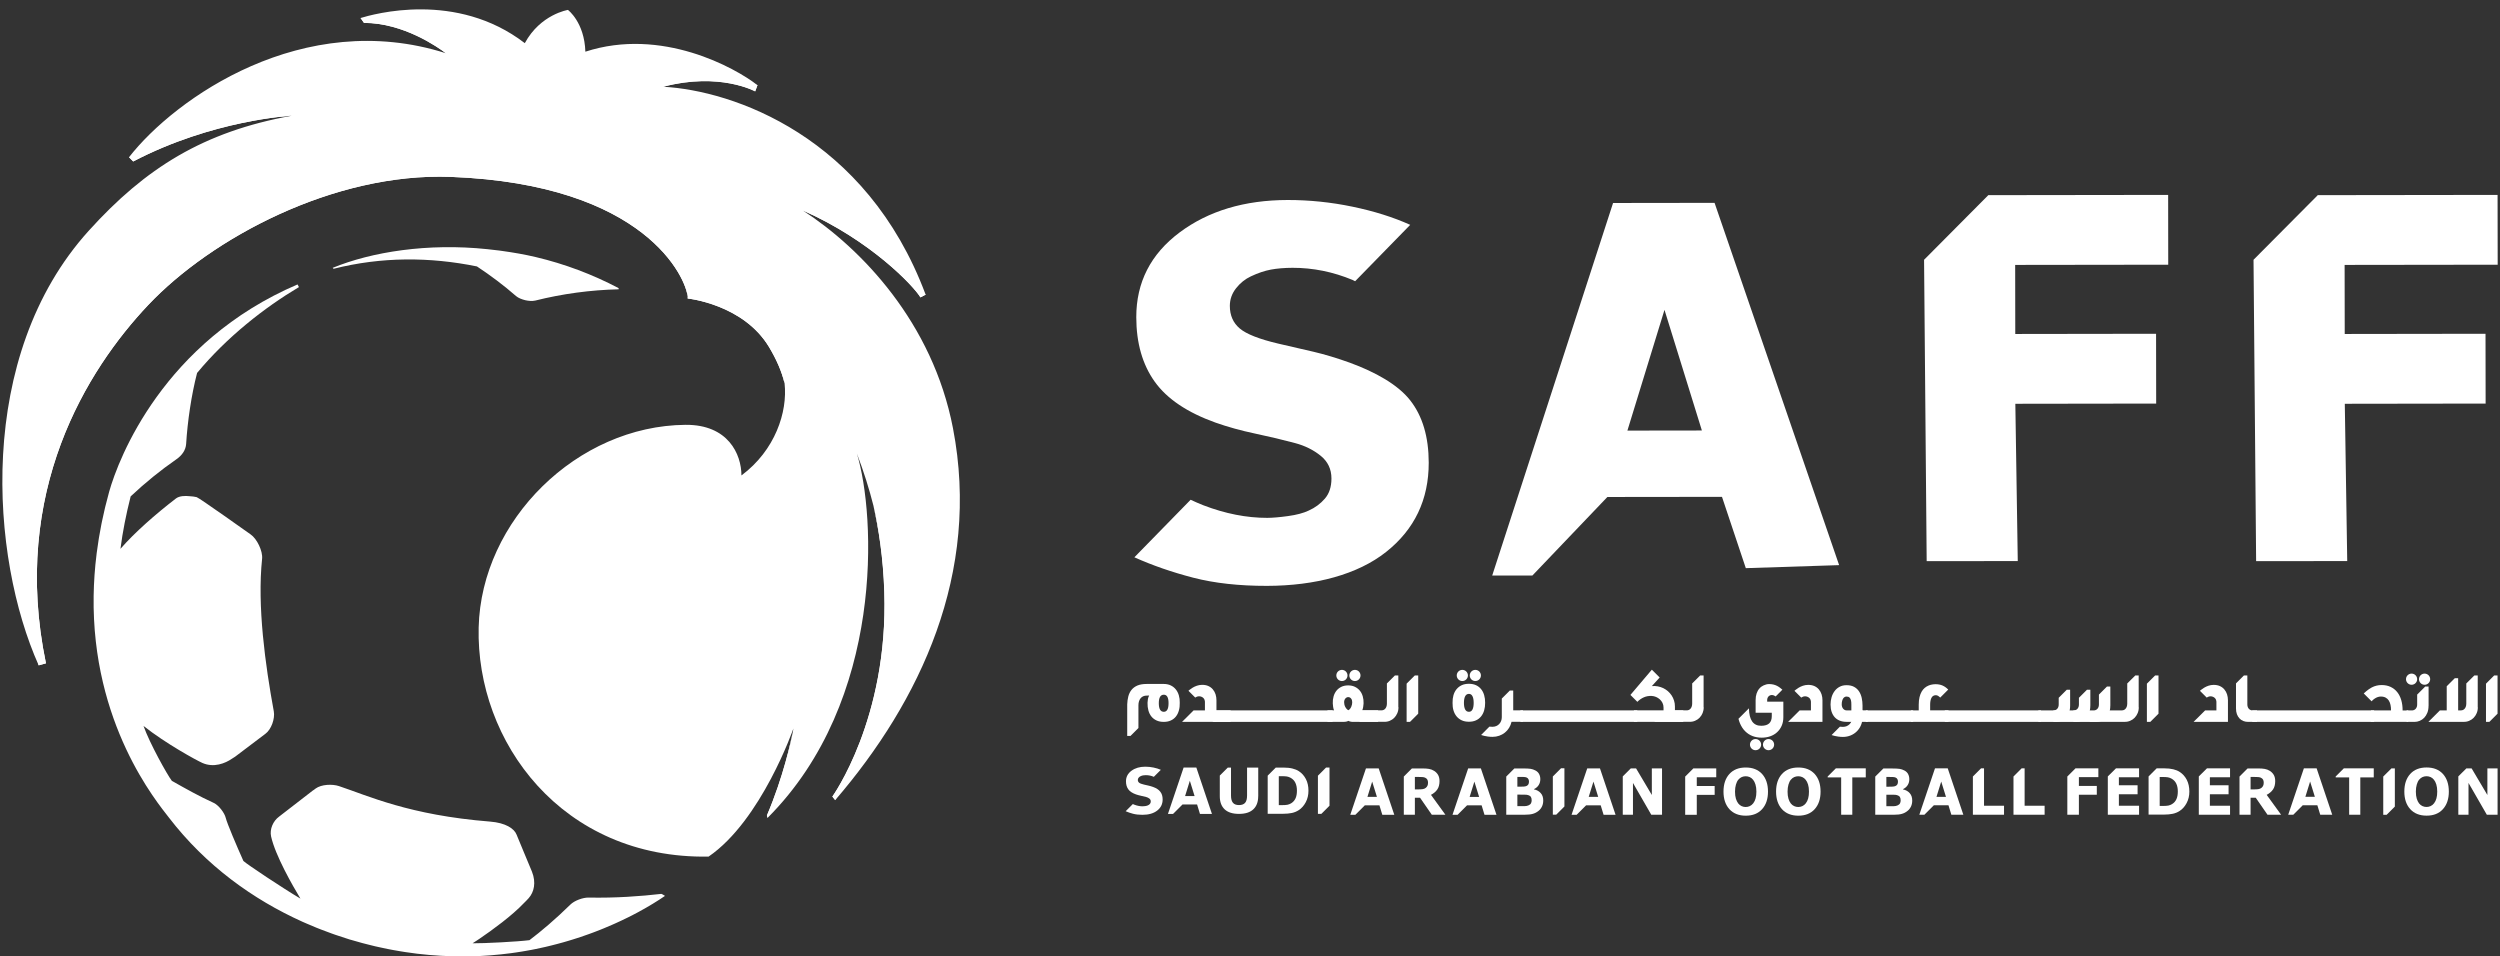 <svg width="264" height="101" viewBox="0 0 264 101" fill="none" xmlns="http://www.w3.org/2000/svg">
<rect x="0" y="0" width="264" height="101" fill="#333333" stroke="none"/>
<path d="M235.271 76.231H231.641L232.858 75.021H234.053V74.138C234.053 74.037 234.038 73.722 233.678 73.577C233.318 73.433 233.033 73.67 233.033 73.67L232.313 72.95C232.365 72.913 232.97 72.323 233.756 72.323C234.009 72.323 234.228 72.364 234.417 72.449C234.606 72.534 234.766 72.653 234.892 72.805C235.018 72.954 235.115 73.128 235.178 73.325C235.241 73.522 235.271 73.729 235.271 73.945V76.231Z" fill="white"/>
<path d="M237.401 76.231C237.215 76.231 237.045 76.201 236.889 76.138C236.733 76.075 236.599 75.982 236.484 75.86C236.369 75.737 236.284 75.589 236.217 75.414C236.154 75.24 236.121 75.043 236.121 74.817V72.167L236.959 71.328H237.319V74.383C237.319 74.494 237.334 74.587 237.368 74.668C237.397 74.746 237.442 74.813 237.494 74.865C237.546 74.917 237.605 74.954 237.668 74.98C237.731 75.006 237.798 75.017 237.869 75.017H238.34V76.231H237.401Z" fill="white"/>
<path d="M250.339 76.231L250.372 75.021H252.491C252.495 74.817 252.477 74.624 252.439 74.446C252.402 74.268 252.343 74.112 252.261 73.982C252.176 73.848 252.065 73.744 251.927 73.67C251.79 73.596 251.619 73.555 251.419 73.555C251.304 73.555 251.192 73.574 251.088 73.611C250.981 73.648 250.884 73.696 250.792 73.755C250.699 73.815 250.613 73.882 250.539 73.956C250.502 73.993 250.443 74.06 250.443 74.06L249.611 73.228C249.611 73.228 250.046 72.805 250.465 72.59C250.792 72.423 251.137 72.341 251.497 72.341C251.849 72.341 252.165 72.404 252.443 72.534C252.718 72.664 252.952 72.843 253.141 73.08C253.33 73.314 253.475 73.596 253.571 73.926C253.668 74.257 253.716 74.62 253.716 75.025H254.31V76.231H250.339Z" fill="white"/>
<path d="M261.659 74.68C261.662 74.902 261.622 75.11 261.544 75.299C261.466 75.489 261.358 75.656 261.221 75.797C261.083 75.938 260.924 76.045 260.735 76.123C260.549 76.201 260.349 76.235 260.137 76.227H256.44L257.654 75.017H258.374V72.468L259.224 71.621H259.58V75.017H259.866C259.944 75.017 260.018 75.002 260.089 74.973C260.159 74.943 260.219 74.895 260.271 74.835C260.323 74.776 260.363 74.702 260.393 74.613C260.423 74.524 260.441 74.424 260.441 74.308V72.174L261.288 71.332H261.648V74.68H261.659Z" fill="white"/>
<path d="M263.381 71.332L262.52 72.197V76.231H262.876L263.741 75.366V71.332H263.381Z" fill="white"/>
<path d="M256.455 74.52C256.455 74.802 256.414 75.051 256.329 75.262C256.244 75.474 256.132 75.652 255.995 75.797C255.858 75.938 255.698 76.045 255.524 76.12C255.349 76.194 255.167 76.231 254.985 76.231H254.132V75.021H254.7C254.766 75.021 254.833 75.01 254.9 74.984C254.967 74.958 255.026 74.921 255.078 74.869C255.13 74.817 255.171 74.754 255.204 74.672C255.238 74.594 255.253 74.498 255.253 74.386V73.347L256.099 72.501H256.459V74.52H256.455Z" fill="white"/>
<path d="M256.036 72.312C256.362 72.312 256.626 72.047 256.626 71.722C256.626 71.396 256.362 71.132 256.036 71.132C255.71 71.132 255.446 71.396 255.446 71.722C255.446 72.047 255.71 72.312 256.036 72.312Z" fill="white"/>
<path d="M254.663 72.312C254.989 72.312 255.253 72.047 255.253 71.722C255.253 71.396 254.989 71.132 254.663 71.132C254.337 71.132 254.073 71.396 254.073 71.722C254.073 72.047 254.337 72.312 254.663 72.312Z" fill="white"/>
<path d="M250.706 75.017H237.835V76.231H250.706V75.017Z" fill="white"/>
<path d="M192.452 76.231H188.823L190.04 75.021H191.235V74.138C191.235 74.037 191.22 73.722 190.86 73.577C190.5 73.433 190.214 73.67 190.214 73.67L189.494 72.95C189.546 72.913 190.151 72.323 190.938 72.323C191.19 72.323 191.409 72.364 191.599 72.449C191.788 72.534 191.948 72.653 192.074 72.805C192.2 72.954 192.296 73.128 192.359 73.325C192.423 73.522 192.452 73.729 192.452 73.945V76.231Z" fill="white"/>
<path d="M201.79 76.231V75.017H202.618V74.416C202.618 74.108 202.647 73.841 202.703 73.614C202.759 73.388 202.833 73.195 202.926 73.035C203.019 72.876 203.126 72.746 203.249 72.642C203.371 72.542 203.497 72.46 203.631 72.404C203.761 72.345 203.894 72.308 204.024 72.286C204.154 72.263 204.28 72.252 204.395 72.252C204.674 72.252 204.919 72.3 205.134 72.393C205.349 72.486 205.568 72.646 205.732 72.82L204.885 73.666C204.819 73.596 204.744 73.536 204.666 73.484C204.588 73.432 204.499 73.41 204.395 73.414C204.288 73.418 204.199 73.447 204.125 73.499C204.05 73.551 203.995 73.625 203.95 73.715C203.906 73.807 203.876 73.911 203.854 74.03C203.835 74.149 203.824 74.275 203.824 74.412V75.013H205.765V76.231H201.79Z" fill="white"/>
<path d="M225.855 74.68C225.858 74.902 225.818 75.11 225.74 75.299C225.662 75.489 225.554 75.656 225.417 75.797C225.279 75.938 225.12 76.045 224.931 76.123C224.741 76.201 224.545 76.234 224.333 76.227H220.636L221.85 75.017H222.57H223.776H224.062C224.14 75.017 224.214 75.002 224.285 74.973C224.355 74.943 224.415 74.895 224.467 74.835C224.519 74.776 224.559 74.702 224.589 74.613C224.619 74.524 224.637 74.423 224.637 74.308V72.174L225.484 71.332H225.844V74.68H225.855Z" fill="white"/>
<path d="M227.577 71.332L226.712 72.197V76.231H227.072L227.937 75.366V71.332H227.577Z" fill="white"/>
<path d="M186.614 74.097V73.922C186.614 73.841 186.629 73.766 186.655 73.703C186.681 73.64 186.714 73.585 186.759 73.54C186.8 73.496 186.848 73.462 186.904 73.44C186.959 73.414 187.015 73.399 187.071 73.395C187.141 73.392 187.204 73.399 187.267 73.418C187.331 73.44 187.39 73.466 187.442 73.499C187.464 73.514 187.505 73.548 187.505 73.548L188.221 72.831C187.913 72.568 187.531 72.237 186.818 72.237C186.607 72.237 186.414 72.297 186.239 72.375C186.065 72.453 185.913 72.564 185.79 72.709C185.664 72.85 185.568 73.024 185.497 73.232C185.427 73.436 185.393 73.67 185.393 73.933V75.266H187.1V75.626C187.1 75.96 187.011 76.212 186.833 76.383C186.655 76.55 186.377 76.639 185.998 76.643C185.575 76.647 185.252 76.498 185.033 76.194C184.814 75.889 184.699 75.425 184.688 74.798L183.582 75.904C183.627 76.075 183.679 76.235 183.742 76.387C183.886 76.721 184.068 77.003 184.295 77.225C184.521 77.448 184.781 77.619 185.074 77.73C185.371 77.842 185.69 77.897 186.039 77.897C186.358 77.897 186.655 77.849 186.933 77.752C187.212 77.656 187.453 77.515 187.657 77.326C187.861 77.14 188.025 76.914 188.143 76.647C188.262 76.379 188.321 76.079 188.321 75.737V74.097H186.614Z" fill="white"/>
<path d="M186.759 79.222C187.085 79.222 187.349 78.958 187.349 78.632C187.349 78.306 187.085 78.042 186.759 78.042C186.433 78.042 186.169 78.306 186.169 78.632C186.169 78.958 186.433 79.222 186.759 79.222Z" fill="white"/>
<path d="M185.386 79.222C185.712 79.222 185.976 78.958 185.976 78.632C185.976 78.306 185.712 78.042 185.386 78.042C185.06 78.042 184.796 78.306 184.796 78.632C184.796 78.958 185.06 79.222 185.386 79.222Z" fill="white"/>
<path d="M222.848 74.524C222.848 74.806 222.808 75.054 222.722 75.266C222.637 75.477 222.526 75.656 222.388 75.8C222.251 75.941 222.091 76.049 221.917 76.123C221.742 76.197 221.561 76.234 221.379 76.234H218.948V75.021H221.093C221.16 75.021 221.227 75.01 221.293 74.984C221.36 74.958 221.42 74.921 221.471 74.869C221.523 74.817 221.564 74.754 221.598 74.672C221.631 74.594 221.646 74.498 221.646 74.386V73.347L222.492 72.501H222.852V74.524H222.848Z" fill="white"/>
<path d="M220.737 74.524C220.737 74.806 220.696 75.054 220.61 75.266C220.525 75.477 220.414 75.656 220.276 75.8C220.139 75.941 219.979 76.049 219.805 76.123C219.631 76.197 219.449 76.235 219.267 76.235H216.836V75.021H218.981C219.048 75.021 219.115 75.01 219.182 74.984C219.248 74.958 219.308 74.921 219.36 74.869C219.412 74.817 219.452 74.754 219.486 74.672C219.519 74.594 219.534 74.498 219.534 74.386V73.685L220.38 72.839H220.74V74.524H220.737Z" fill="white"/>
<path d="M218.606 74.524C218.606 74.806 218.565 75.054 218.48 75.266C218.395 75.477 218.283 75.656 218.146 75.8C218.009 75.941 217.849 76.049 217.675 76.123C217.5 76.197 217.318 76.235 217.137 76.235H215.251V75.021H216.847C216.914 75.021 216.981 75.01 217.048 74.984C217.114 74.958 217.174 74.921 217.226 74.869C217.278 74.817 217.318 74.754 217.352 74.672C217.385 74.594 217.4 74.498 217.4 74.386V73.685L218.246 72.839H218.606V74.524Z" fill="white"/>
<path d="M196.683 75.017V74.512C196.683 74.234 196.654 73.963 196.598 73.703C196.542 73.444 196.446 73.213 196.316 73.013C196.186 72.813 196.012 72.653 195.796 72.534C195.581 72.415 195.314 72.356 194.995 72.356C194.716 72.356 194.468 72.412 194.26 72.527C194.048 72.638 193.874 72.79 193.733 72.98C193.592 73.169 193.484 73.384 193.414 73.629C193.343 73.874 193.306 74.13 193.306 74.394C193.306 74.687 193.347 74.947 193.421 75.173C193.499 75.399 193.61 75.592 193.755 75.748C193.9 75.904 194.078 76.023 194.289 76.105C194.497 76.186 194.735 76.227 194.995 76.227H196.821H197.233V75.013H196.683V75.017ZM195.499 75.017H194.995C194.931 75.017 194.868 75.002 194.805 74.973C194.746 74.943 194.69 74.902 194.642 74.846C194.594 74.794 194.557 74.728 194.531 74.65C194.501 74.572 194.486 74.486 194.486 74.394C194.486 74.245 194.501 74.119 194.531 74.011C194.56 73.904 194.597 73.818 194.642 73.752C194.69 73.685 194.742 73.633 194.805 73.603C194.865 73.57 194.928 73.555 194.995 73.555C195.058 73.555 195.121 73.566 195.184 73.585C195.243 73.603 195.299 73.644 195.347 73.703C195.395 73.763 195.433 73.848 195.462 73.959C195.492 74.071 195.503 74.216 195.503 74.397V75.017H195.499Z" fill="white"/>
<path d="M194.616 77.819C193.933 77.819 193.417 77.619 193.417 77.619L194.293 76.739C194.293 76.739 194.494 76.758 194.612 76.758C195.191 76.758 195.6 76.323 195.6 75.737V74.197L196.687 75.021V75.737C196.683 76.921 195.793 77.819 194.616 77.819Z" fill="white"/>
<path d="M202.031 75.017H197.028V76.231H202.031V75.017Z" fill="white"/>
<path d="M215.533 75.017H205.372V76.231H215.533V75.017Z" fill="white"/>
<path d="M176.872 75.013V74.602C176.872 74.383 176.842 74.175 176.779 73.982C176.72 73.785 176.631 73.603 176.523 73.436C176.412 73.269 176.282 73.121 176.133 72.991C175.981 72.861 175.818 72.753 175.636 72.664C175.454 72.579 175.261 72.516 175.057 72.479C174.853 72.442 174.645 72.43 174.434 72.453L175.261 71.543L174.441 70.723H174.43L172.173 73.384L172.904 74.115C173.109 73.907 173.339 73.748 173.591 73.637C173.843 73.525 174.122 73.477 174.422 73.492C174.575 73.499 174.727 73.536 174.875 73.596C175.024 73.659 175.157 73.744 175.276 73.852C175.395 73.96 175.491 74.086 175.562 74.234C175.636 74.383 175.669 74.542 175.669 74.72V75.013H172.541V76.227H177.755V75.013H176.872Z" fill="white"/>
<path d="M179.912 74.676C179.915 74.898 179.874 75.106 179.797 75.296C179.719 75.485 179.611 75.652 179.474 75.793C179.336 75.934 179.177 76.042 178.987 76.12C178.798 76.198 178.601 76.231 178.39 76.223H174.693L175.907 75.013H176.627H177.833H178.119C178.197 75.013 178.271 74.999 178.342 74.969C178.412 74.939 178.472 74.891 178.523 74.832C178.575 74.772 178.616 74.698 178.646 74.609C178.676 74.52 178.694 74.42 178.694 74.305V72.171L179.54 71.328H179.9V74.676H179.912Z" fill="white"/>
<path d="M153.39 74.219C153.383 73.926 153.416 73.659 153.486 73.41C153.557 73.165 153.668 72.95 153.817 72.772C153.965 72.594 154.147 72.456 154.362 72.356C154.578 72.256 154.83 72.208 155.116 72.208C155.402 72.208 155.65 72.256 155.865 72.356C156.081 72.456 156.259 72.594 156.404 72.772C156.548 72.95 156.656 73.162 156.726 73.407C156.797 73.651 156.834 73.919 156.83 74.212C156.834 74.505 156.797 74.772 156.726 75.017C156.656 75.262 156.548 75.474 156.404 75.652C156.259 75.83 156.081 75.971 155.865 76.068C155.65 76.168 155.402 76.216 155.116 76.216C154.83 76.216 154.581 76.168 154.362 76.068C154.147 75.967 153.965 75.83 153.817 75.652C153.668 75.474 153.561 75.262 153.486 75.014C153.416 74.78 153.383 74.509 153.39 74.219ZM155.62 74.227C155.62 73.922 155.58 73.685 155.494 73.522C155.409 73.358 155.286 73.273 155.123 73.273C154.945 73.273 154.811 73.355 154.722 73.522C154.633 73.689 154.592 73.922 154.592 74.227C154.592 74.531 154.637 74.765 154.722 74.924C154.811 75.084 154.941 75.166 155.123 75.166C155.286 75.166 155.409 75.084 155.494 74.924C155.576 74.765 155.62 74.531 155.62 74.227Z" fill="white"/>
<path d="M155.795 71.918C156.121 71.918 156.385 71.654 156.385 71.328C156.385 71.002 156.121 70.738 155.795 70.738C155.469 70.738 155.205 71.002 155.205 71.328C155.205 71.654 155.469 71.918 155.795 71.918Z" fill="white"/>
<path d="M154.422 71.918C154.748 71.918 155.012 71.654 155.012 71.328C155.012 71.002 154.748 70.738 154.422 70.738C154.096 70.738 153.832 71.002 153.832 71.328C153.832 71.654 154.096 71.918 154.422 71.918Z" fill="white"/>
<path d="M159.796 75.013V72.92H159.436L158.59 73.766V75.552V75.555V75.73C158.59 76.316 158.182 76.75 157.603 76.75C157.484 76.75 157.283 76.732 157.283 76.732L156.407 77.612C156.407 77.612 156.923 77.812 157.606 77.812C158.616 77.812 159.41 77.155 159.618 76.223H159.751H160.831V75.01H159.796V75.013Z" fill="white"/>
<path d="M172.897 75.017H160.553V76.231H172.897V75.017Z" fill="white"/>
<path d="M128.457 76.227H124.827L126.044 75.017H127.24V74.134C127.24 74.034 127.225 73.718 126.865 73.573C126.505 73.433 126.219 73.666 126.219 73.666L125.499 72.946C125.551 72.909 126.156 72.319 126.943 72.319C127.195 72.319 127.414 72.36 127.603 72.445C127.793 72.531 127.952 72.649 128.078 72.802C128.205 72.95 128.301 73.124 128.364 73.321C128.427 73.518 128.457 73.726 128.457 73.941V76.227Z" fill="white"/>
<path d="M119.034 77.716V74.379C119.045 74.086 119.082 73.804 119.149 73.544C119.216 73.284 119.327 73.054 119.483 72.857C119.639 72.66 119.846 72.508 120.106 72.393C120.366 72.282 120.696 72.226 121.094 72.226H122.894C123.172 72.226 123.417 72.278 123.628 72.379C123.84 72.479 124.018 72.62 124.163 72.798C124.308 72.976 124.415 73.188 124.486 73.429C124.556 73.67 124.59 73.934 124.582 74.219C124.59 74.513 124.56 74.78 124.489 75.028C124.423 75.273 124.315 75.489 124.174 75.667C124.033 75.845 123.855 75.982 123.64 76.082C123.424 76.183 123.176 76.231 122.89 76.231C122.604 76.231 122.352 76.183 122.133 76.082C121.917 75.982 121.736 75.845 121.591 75.667C121.446 75.489 121.342 75.277 121.272 75.028C121.205 74.784 121.171 74.513 121.179 74.219C121.183 74.082 121.197 73.952 121.22 73.819C121.242 73.689 121.287 73.562 121.353 73.447L121.105 73.455C120.964 73.451 120.837 73.477 120.726 73.525C120.615 73.574 120.522 73.644 120.448 73.737C120.374 73.83 120.314 73.934 120.277 74.06C120.24 74.182 120.218 74.316 120.218 74.464V76.877L119.379 77.716H119.034ZM122.901 75.166C123.064 75.166 123.187 75.091 123.272 74.939C123.357 74.791 123.398 74.561 123.398 74.256C123.398 73.952 123.357 73.729 123.272 73.581C123.187 73.433 123.064 73.362 122.901 73.362C122.548 73.362 122.37 73.659 122.37 74.256C122.37 74.865 122.548 75.166 122.901 75.166Z" fill="white"/>
<path d="M147.678 74.676C147.682 74.898 147.641 75.106 147.563 75.296C147.485 75.485 147.377 75.652 147.24 75.793C147.103 75.934 146.943 76.042 146.754 76.12C146.565 76.198 146.368 76.231 146.156 76.223H143.596L142.649 75.013H143.369H145.596H145.882C145.96 75.013 146.034 74.999 146.104 74.969C146.175 74.939 146.234 74.891 146.286 74.832C146.338 74.772 146.379 74.698 146.409 74.609C146.438 74.52 146.457 74.42 146.457 74.305V72.171L147.303 71.328H147.663V74.676H147.678Z" fill="white"/>
<path d="M149.404 71.328L148.539 72.193V76.227H148.899L149.764 75.362V71.328H149.404Z" fill="white"/>
<path d="M145.533 76.227H142.794C142.768 76.227 142.738 76.223 142.701 76.22C142.664 76.216 142.627 76.209 142.59 76.197C142.553 76.19 142.516 76.179 142.479 76.164C142.441 76.153 142.408 76.138 142.378 76.123C142.356 76.142 142.323 76.157 142.289 76.168C142.252 76.179 142.215 76.19 142.174 76.201C142.133 76.209 142.093 76.216 142.048 76.22C142.003 76.223 141.966 76.227 141.929 76.227H140.177V75.013H140.875C140.831 74.902 140.797 74.78 140.779 74.65C140.76 74.52 140.749 74.397 140.742 74.286C140.73 74.019 140.76 73.77 140.827 73.536C140.894 73.303 140.998 73.102 141.135 72.931C141.272 72.761 141.447 72.627 141.651 72.527C141.855 72.427 142.096 72.378 142.367 72.378C142.634 72.378 142.868 72.427 143.076 72.527C143.28 72.627 143.455 72.761 143.596 72.931C143.737 73.102 143.841 73.303 143.907 73.536C143.974 73.766 144.004 74.019 143.993 74.286C143.989 74.397 143.974 74.52 143.952 74.653C143.93 74.787 143.896 74.906 143.852 75.013H145.529V76.227H145.533ZM142.386 75.002C142.456 74.965 142.519 74.91 142.571 74.843C142.623 74.776 142.664 74.702 142.698 74.624C142.731 74.546 142.757 74.464 142.772 74.383C142.787 74.301 142.794 74.223 142.794 74.149C142.794 74.075 142.783 74.004 142.764 73.937C142.746 73.87 142.716 73.815 142.675 73.766C142.638 73.718 142.594 73.681 142.542 73.655C142.49 73.625 142.434 73.614 142.371 73.614C142.312 73.614 142.256 73.629 142.204 73.655C142.152 73.685 142.104 73.722 142.067 73.766C142.026 73.815 141.996 73.87 141.974 73.937C141.952 74.004 141.94 74.071 141.94 74.149C141.94 74.227 141.948 74.308 141.966 74.394C141.985 74.475 142.011 74.557 142.052 74.635C142.093 74.713 142.137 74.783 142.193 74.847C142.248 74.91 142.308 74.962 142.386 75.002Z" fill="white"/>
<path d="M143.08 71.918C143.406 71.918 143.67 71.654 143.67 71.328C143.67 71.002 143.406 70.738 143.08 70.738C142.754 70.738 142.49 71.002 142.49 71.328C142.49 71.654 142.754 71.918 143.08 71.918Z" fill="white"/>
<path d="M141.707 71.918C142.032 71.918 142.297 71.654 142.297 71.328C142.297 71.002 142.032 70.738 141.707 70.738C141.381 70.738 141.116 71.002 141.116 71.328C141.116 71.654 141.381 71.918 141.707 71.918Z" fill="white"/>
<path d="M129.956 75.017H128.182V76.231H129.956V75.017Z" fill="white"/>
<path d="M140.723 75.017H128.067V76.231H140.723V75.017Z" fill="white"/>
<path d="M138.173 83.501C138.173 83.958 138.077 84.362 137.884 84.722C137.691 85.082 137.446 85.357 137.149 85.55C136.926 85.695 136.681 85.795 136.418 85.851C136.151 85.906 135.839 85.936 135.475 85.936H133.868V81.909L134.722 81.056H135.52C135.891 81.056 136.21 81.089 136.481 81.156C136.752 81.223 136.978 81.316 137.16 81.438C137.476 81.642 137.721 81.92 137.902 82.269C138.084 82.618 138.173 83.03 138.173 83.501ZM136.956 83.49C136.956 83.167 136.9 82.893 136.793 82.666C136.685 82.436 136.511 82.258 136.273 82.128C136.154 82.065 136.028 82.021 135.906 81.998C135.78 81.976 135.59 81.965 135.338 81.965H135.041V85.023H135.338C135.616 85.023 135.824 85.008 135.954 84.982C136.084 84.956 136.214 84.904 136.336 84.834C136.551 84.704 136.707 84.526 136.808 84.307C136.908 84.088 136.956 83.817 136.956 83.49Z" fill="white"/>
<path d="M132.866 84.077C132.866 84.682 132.695 85.142 132.35 85.465C132.005 85.788 131.5 85.947 130.836 85.947C130.172 85.947 129.663 85.788 129.322 85.465C128.98 85.142 128.81 84.682 128.81 84.081V81.898L129.656 81.056H129.994V84.01C129.994 84.348 130.06 84.6 130.194 84.767C130.328 84.934 130.543 85.016 130.84 85.016C131.133 85.016 131.348 84.934 131.485 84.775C131.623 84.615 131.69 84.359 131.69 84.006V81.056H132.87V84.077H132.866Z" fill="white"/>
<path d="M126.334 81.052H124.99L123.335 85.951H123.873L124.872 84.953H126.412L126.716 85.951H127.982L126.334 81.052ZM125.146 84.062L125.647 82.448L126.148 84.062H125.146Z" fill="white"/>
<path d="M140.036 81.048L139.172 81.913V85.947H139.532L140.396 85.082V81.048H140.036Z" fill="white"/>
<path d="M121.769 83.104C121.595 83.041 121.431 82.993 121.279 82.96C121.127 82.926 120.967 82.889 120.804 82.852C120.548 82.793 120.377 82.726 120.288 82.652C120.199 82.577 120.154 82.477 120.154 82.355C120.154 82.269 120.184 82.191 120.24 82.125C120.296 82.058 120.362 82.002 120.44 81.969C120.533 81.924 120.626 81.894 120.711 81.88C120.797 81.865 120.893 81.857 121.001 81.857C121.275 81.857 121.546 81.909 121.81 82.017C121.821 82.021 121.832 82.028 121.843 82.035L122.585 81.293C122.359 81.193 122.099 81.111 121.81 81.052C121.52 80.993 121.231 80.963 120.941 80.963C120.359 80.963 119.876 81.104 119.486 81.39C119.097 81.675 118.904 82.047 118.904 82.503C118.904 82.845 118.985 83.127 119.149 83.353C119.312 83.579 119.587 83.758 119.965 83.891C120.129 83.947 120.307 83.995 120.496 84.036C120.685 84.077 120.863 84.118 121.03 84.162C121.164 84.195 121.279 84.255 121.376 84.329C121.472 84.403 121.52 84.507 121.52 84.63C121.52 84.741 121.491 84.826 121.431 84.893C121.372 84.96 121.301 85.012 121.212 85.049C121.142 85.082 121.049 85.105 120.934 85.123C120.819 85.138 120.726 85.146 120.656 85.146C120.377 85.146 120.091 85.09 119.794 84.979C119.739 84.956 119.683 84.93 119.627 84.908L118.87 85.665C119.115 85.773 119.379 85.862 119.661 85.936C119.947 86.01 120.273 86.044 120.648 86.044C121.301 86.044 121.817 85.895 122.199 85.598C122.582 85.302 122.775 84.912 122.775 84.426C122.775 84.084 122.693 83.813 122.526 83.605C122.363 83.39 122.11 83.227 121.769 83.104Z" fill="white"/>
<path d="M181.236 82.076V81.141H178.82L177.956 82.006V86.04H179.18V83.936H181.069V83H179.18V82.076H181.236Z" fill="white"/>
<path d="M201.931 84.537C201.931 84.774 201.887 84.986 201.798 85.171C201.709 85.357 201.586 85.513 201.43 85.635C201.252 85.78 201.052 85.884 200.836 85.944C200.621 86.007 200.346 86.036 200.016 86.036H198.027V82.006L198.884 81.152H199.797C200.165 81.152 200.432 81.167 200.603 81.193C200.773 81.219 200.94 81.278 201.111 81.367C201.285 81.46 201.415 81.586 201.497 81.746C201.582 81.906 201.623 82.084 201.623 82.288C201.623 82.525 201.564 82.733 201.449 82.911C201.334 83.093 201.167 83.231 200.955 83.334V83.36C201.252 83.424 201.49 83.553 201.664 83.754C201.842 83.951 201.931 84.21 201.931 84.537ZM200.424 82.529C200.424 82.447 200.406 82.366 200.369 82.288C200.332 82.206 200.265 82.147 200.168 82.106C200.083 82.073 199.975 82.05 199.849 82.05C199.723 82.046 199.541 82.046 199.311 82.046H199.2V83.078H199.385C199.571 83.078 199.73 83.075 199.86 83.067C199.99 83.06 200.094 83.037 200.168 83C200.276 82.948 200.343 82.885 200.376 82.804C200.41 82.729 200.424 82.637 200.424 82.529ZM200.71 84.518C200.71 84.362 200.68 84.244 200.625 84.158C200.569 84.073 200.473 84.01 200.339 83.969C200.246 83.939 200.12 83.924 199.96 83.924C199.801 83.921 199.63 83.921 199.456 83.921H199.2V85.138H199.285C199.615 85.138 199.853 85.138 199.994 85.134C200.135 85.131 200.269 85.105 200.387 85.049C200.51 84.993 200.595 84.923 200.64 84.83C200.688 84.741 200.71 84.637 200.71 84.518Z" fill="white"/>
<path d="M205.68 81.133H204.336L202.681 86.033H203.219L204.217 85.034H205.758L206.062 86.033H207.328L205.68 81.133ZM204.492 84.147L204.993 82.533L205.494 84.147H204.492Z" fill="white"/>
<path d="M186.7 83.594C186.7 84.374 186.492 84.99 186.076 85.45C185.66 85.91 185.085 86.136 184.35 86.136C183.619 86.136 183.044 85.906 182.625 85.45C182.209 84.993 182.001 84.374 182.001 83.594C182.001 82.807 182.209 82.188 182.625 81.731C183.04 81.275 183.615 81.048 184.35 81.048C185.081 81.048 185.657 81.275 186.076 81.731C186.488 82.188 186.7 82.807 186.7 83.594ZM185.141 84.83C185.256 84.682 185.341 84.507 185.393 84.303C185.449 84.103 185.475 83.862 185.475 83.591C185.475 83.297 185.441 83.049 185.378 82.844C185.315 82.64 185.234 82.473 185.13 82.347C185.026 82.217 184.907 82.121 184.77 82.061C184.632 82.002 184.491 81.972 184.347 81.972C184.198 81.972 184.057 82.002 183.927 82.058C183.794 82.113 183.675 82.21 183.563 82.34C183.46 82.462 183.378 82.633 183.315 82.848C183.252 83.064 183.218 83.312 183.218 83.598C183.218 83.887 183.248 84.136 183.311 84.34C183.374 84.544 183.456 84.711 183.556 84.841C183.66 84.971 183.779 85.064 183.912 85.127C184.05 85.19 184.194 85.22 184.343 85.22C184.495 85.22 184.636 85.19 184.773 85.127C184.918 85.056 185.037 84.96 185.141 84.83Z" fill="white"/>
<path d="M192.252 83.594C192.252 84.374 192.044 84.99 191.628 85.45C191.213 85.91 190.637 86.136 189.903 86.136C189.171 86.136 188.596 85.906 188.177 85.45C187.761 84.993 187.553 84.374 187.553 83.594C187.553 82.807 187.761 82.188 188.177 81.731C188.592 81.275 189.168 81.048 189.903 81.048C190.634 81.048 191.209 81.275 191.628 81.731C192.044 82.188 192.252 82.807 192.252 83.594ZM190.693 84.83C190.808 84.682 190.893 84.507 190.945 84.303C191.001 84.103 191.027 83.862 191.027 83.591C191.027 83.297 190.994 83.049 190.931 82.844C190.868 82.64 190.786 82.473 190.682 82.347C190.578 82.217 190.459 82.121 190.322 82.061C190.185 82.002 190.044 81.972 189.899 81.972C189.75 81.972 189.609 82.002 189.476 82.058C189.346 82.113 189.223 82.21 189.112 82.34C189.008 82.462 188.926 82.633 188.863 82.848C188.8 83.064 188.767 83.312 188.767 83.598C188.767 83.887 188.797 84.136 188.86 84.34C188.923 84.544 189.004 84.711 189.105 84.841C189.208 84.971 189.327 85.064 189.465 85.127C189.602 85.19 189.747 85.22 189.895 85.22C190.047 85.22 190.188 85.19 190.326 85.127C190.474 85.056 190.593 84.96 190.693 84.83Z" fill="white"/>
<path d="M197.028 82.095H195.603V86.036H194.427V82.095H193.001V82.002L193.866 81.137H197.025V82.095H197.028Z" fill="white"/>
<path d="M211.625 86.033H208.337V81.998L209.202 81.133H209.513V85.086H211.625V86.033Z" fill="white"/>
<path d="M215.912 86.033H212.624V81.998L213.488 81.133H213.8V85.086H215.912V86.033Z" fill="white"/>
<path d="M263.741 86.036H262.609L260.675 82.678V86.036H259.599V81.987L260.445 81.145H261.005L262.668 83.951V81.145H263.744V86.036H263.741Z" fill="white"/>
<path d="M221.587 82.065V81.134H219.174L218.31 81.998V86.033H219.531V83.925H221.423V82.993H219.531V82.065H221.587Z" fill="white"/>
<path d="M231.196 83.587C231.196 84.043 231.099 84.448 230.906 84.808C230.713 85.168 230.468 85.443 230.171 85.636C229.949 85.78 229.704 85.88 229.44 85.936C229.173 85.992 228.861 86.022 228.497 86.022H226.89V81.991L227.744 81.137H228.542C228.913 81.137 229.232 81.171 229.503 81.237C229.774 81.304 230.001 81.397 230.182 81.52C230.498 81.724 230.743 82.002 230.925 82.351C231.103 82.704 231.196 83.115 231.196 83.587ZM229.978 83.576C229.978 83.253 229.923 82.978 229.815 82.752C229.707 82.522 229.533 82.344 229.295 82.214C229.177 82.15 229.05 82.106 228.928 82.084C228.802 82.061 228.612 82.05 228.36 82.05H228.063V85.109H228.36C228.638 85.109 228.846 85.094 228.976 85.068C229.106 85.042 229.236 84.99 229.358 84.919C229.574 84.789 229.73 84.611 229.83 84.392C229.93 84.173 229.978 83.902 229.978 83.576Z" fill="white"/>
<path d="M252.536 81.141L251.671 82.002V86.04H252.031L252.896 85.175V81.141H252.536Z" fill="white"/>
<path d="M250.673 82.091H249.248V86.033H248.071V82.091H246.646V81.998L247.511 81.134H250.669V82.091H250.673Z" fill="white"/>
<path d="M225.885 86.033H222.585V81.991L223.45 81.134H225.885V82.08H223.754V82.926H225.729V83.873H223.754V85.083H225.885V86.033Z" fill="white"/>
<path d="M235.493 86.033H232.194V81.991L233.059 81.134H235.493V82.08H233.363V82.926H235.337V83.873H233.363V85.083H235.493V86.033Z" fill="white"/>
<path d="M258.597 83.591C258.597 84.37 258.389 84.986 257.973 85.446C257.557 85.906 256.982 86.133 256.247 86.133C255.516 86.133 254.941 85.903 254.521 85.446C254.106 84.99 253.898 84.37 253.898 83.591C253.898 82.804 254.106 82.184 254.521 81.728C254.937 81.271 255.512 81.045 256.247 81.045C256.978 81.045 257.554 81.271 257.973 81.728C258.385 82.184 258.597 82.804 258.597 83.591ZM257.038 84.826C257.153 84.678 257.238 84.504 257.29 84.299C257.346 84.099 257.372 83.858 257.372 83.587C257.372 83.294 257.338 83.045 257.275 82.841C257.212 82.637 257.131 82.47 257.027 82.344C256.923 82.214 256.804 82.117 256.667 82.058C256.529 81.998 256.388 81.969 256.244 81.969C256.095 81.969 255.954 81.998 255.824 82.054C255.691 82.11 255.572 82.206 255.46 82.336C255.357 82.459 255.275 82.629 255.212 82.845C255.149 83.06 255.115 83.308 255.115 83.594C255.115 83.884 255.145 84.132 255.208 84.337C255.271 84.541 255.353 84.708 255.453 84.838C255.553 84.968 255.676 85.06 255.809 85.123C255.947 85.186 256.091 85.216 256.24 85.216C256.392 85.216 256.533 85.186 256.67 85.123C256.815 85.057 256.934 84.96 257.038 84.826Z" fill="white"/>
<path d="M240.882 86.033H239.446L238.206 84.24H237.661V86.033H236.492V82.002L237.345 81.148H238.462C238.733 81.148 238.963 81.163 239.156 81.197C239.349 81.23 239.531 81.301 239.702 81.408C239.873 81.516 240.01 81.661 240.11 81.831C240.211 82.006 240.262 82.225 240.262 82.484C240.262 82.844 240.185 83.141 240.029 83.368C239.873 83.594 239.65 83.784 239.361 83.936L240.882 86.033ZM239.049 82.644C239.049 82.522 239.027 82.418 238.978 82.329C238.93 82.24 238.852 82.173 238.737 82.121C238.659 82.087 238.566 82.065 238.459 82.058C238.351 82.05 238.229 82.047 238.088 82.047H237.661V83.36H238.021C238.21 83.36 238.366 83.349 238.492 83.331C238.618 83.312 238.726 83.268 238.811 83.197C238.893 83.13 238.952 83.056 238.989 82.971C239.03 82.889 239.049 82.781 239.049 82.644Z" fill="white"/>
<path d="M244.635 81.134H243.291L241.636 86.033H242.174L243.172 85.034H244.712L245.017 86.033H246.282L244.635 81.134ZM243.447 84.144L243.948 82.529L244.449 84.144H243.447Z" fill="white"/>
<path d="M175.506 86.036H174.374L172.441 82.678V86.036H171.364V81.987L172.21 81.145H172.771L174.434 83.951V81.145H175.51V86.036H175.506Z" fill="white"/>
<path d="M162.965 84.533C162.965 84.771 162.921 84.982 162.832 85.168C162.743 85.353 162.62 85.509 162.464 85.632C162.286 85.776 162.086 85.88 161.871 85.94C161.655 86.003 161.381 86.033 161.05 86.033H159.061V82.002L159.918 81.148H160.831C161.199 81.148 161.466 81.163 161.637 81.189C161.807 81.215 161.974 81.275 162.145 81.364C162.32 81.457 162.45 81.583 162.531 81.742C162.617 81.902 162.657 82.08 162.657 82.284C162.657 82.522 162.598 82.73 162.483 82.908C162.368 83.09 162.201 83.227 161.989 83.331V83.357C162.286 83.42 162.524 83.55 162.698 83.75C162.88 83.943 162.965 84.207 162.965 84.533ZM161.459 82.525C161.459 82.444 161.44 82.362 161.403 82.284C161.366 82.203 161.299 82.143 161.203 82.102C161.117 82.069 161.01 82.047 160.883 82.047C160.757 82.043 160.575 82.043 160.345 82.043H160.234V83.075H160.419C160.605 83.075 160.765 83.071 160.894 83.064C161.024 83.056 161.128 83.034 161.203 82.997C161.31 82.945 161.377 82.882 161.41 82.8C161.444 82.722 161.459 82.629 161.459 82.525ZM161.744 84.511C161.744 84.355 161.715 84.236 161.659 84.151C161.603 84.066 161.507 84.002 161.373 83.962C161.28 83.932 161.154 83.917 160.995 83.917C160.835 83.913 160.664 83.913 160.49 83.913H160.234V85.131H160.319C160.65 85.131 160.887 85.131 161.028 85.127C161.169 85.123 161.303 85.097 161.421 85.042C161.544 84.986 161.629 84.915 161.674 84.823C161.722 84.734 161.744 84.63 161.744 84.511Z" fill="white"/>
<path d="M152.633 86.033H151.196L149.957 84.24H149.411V86.033H148.242V82.002L149.096 81.148H150.213C150.484 81.148 150.714 81.163 150.907 81.197C151.1 81.23 151.282 81.301 151.453 81.408C151.623 81.516 151.761 81.661 151.861 81.831C151.961 82.006 152.013 82.225 152.013 82.484C152.013 82.844 151.935 83.141 151.779 83.368C151.623 83.594 151.401 83.784 151.111 83.936L152.633 86.033ZM150.799 82.644C150.799 82.522 150.777 82.418 150.729 82.329C150.681 82.24 150.603 82.173 150.488 82.121C150.41 82.087 150.317 82.065 150.209 82.058C150.102 82.05 149.979 82.047 149.838 82.047H149.411V83.36H149.771C149.961 83.36 150.116 83.349 150.243 83.331C150.369 83.312 150.476 83.268 150.562 83.197C150.643 83.13 150.703 83.056 150.74 82.971C150.781 82.893 150.799 82.781 150.799 82.644Z" fill="white"/>
<path d="M145.589 81.141H144.245L142.59 86.04H143.128L144.126 85.042H145.667L145.971 86.04H147.236L145.589 81.141ZM144.401 84.151L144.902 82.537L145.403 84.151H144.401Z" fill="white"/>
<path d="M168.956 81.141H167.612L165.957 86.04H166.495L167.493 85.042H169.034L169.338 86.04H170.603L168.956 81.141ZM167.768 84.151L168.269 82.537L168.77 84.151H167.768Z" fill="white"/>
<path d="M164.843 81.13L163.979 81.995V86.029H164.339L165.203 85.164V81.13H164.843Z" fill="white"/>
<path d="M156.381 81.145H155.038L153.383 86.044H153.921L154.919 85.045H156.459L156.764 86.044H158.029L156.381 81.145ZM155.194 84.155L155.695 82.54L156.196 84.155H155.194Z" fill="white"/>
<path d="M100.633 45.215C98.484 34.069 90.964 26.238 84.785 22.23C91.993 25.415 96.502 30.232 97.2 31.405L97.753 31.111C97.753 31.111 97.745 31.1 97.741 31.097C91.48 14.358 77.366 9.563 70.055 9.162L70.058 9.159C75.993 7.592 79.745 9.652 79.745 9.652L79.99 8.995C79.986 8.992 79.979 8.988 79.971 8.984C77.652 7.166 69.869 2.838 61.815 5.458C61.715 2.337 59.974 1.046 59.974 1.046C59.974 1.046 57.068 1.509 55.42 4.557C48.194 -0.999 39.454 1.48 38.007 1.921C38.033 1.921 38.062 1.925 38.092 1.925L38.437 2.419C42.59 2.415 46.239 4.98 47.077 5.618C32.031 0.83 18.488 10.369 13.623 16.604C13.627 16.604 13.63 16.6 13.63 16.6L13.627 16.604L14.065 17.053C22.437 12.677 30.662 12.232 30.795 12.224C21.48 13.913 15.36 17.743 9.37 24.368C-2.607 37.61 -1.011 58.884 4.085 70.259C4.081 70.241 4.077 70.218 4.07 70.196C4.081 70.233 4.088 70.259 4.088 70.259L4.853 70.048C1.089 51.936 9.21 39.028 15.646 32.214C22.308 25.158 35.242 18.211 47.601 18.678C68.266 19.465 72.5 29.464 72.615 31.356C72.615 31.371 72.615 31.394 72.615 31.408H72.619V31.523C72.619 31.523 78.487 32.117 81.211 36.645C81.968 37.907 82.547 39.191 82.851 40.483C83.185 43.508 81.853 47.557 78.297 50.207C78.29 47.954 76.887 44.825 72.389 44.862C60.958 44.959 50.822 54.942 50.547 66.255C50.254 78.324 59.351 90.72 74.827 90.457C80.409 86.634 83.783 76.932 83.783 76.932C83.783 76.932 83.764 77.062 83.724 77.296C83.542 78.235 82.74 82.017 80.996 86.111L81.051 86.37C81.051 86.374 81.048 86.374 81.048 86.378L81.051 86.374V86.378L81.066 86.359C93.447 73.956 92.475 54.374 90.489 47.902C91.209 49.783 91.785 51.617 92.237 53.41C92.779 55.777 93.269 58.85 93.388 62.521C93.826 75.904 87.903 84.125 87.903 84.125L88.196 84.492V84.496C88.196 84.496 88.196 84.496 88.2 84.492L88.203 84.496C88.207 84.492 88.214 84.478 88.218 84.47C97.159 74.056 103.591 60.543 100.633 45.215Z" fill="white"/>
<path d="M92.23 53.398C92.772 55.766 93.262 58.839 93.38 62.51C93.818 75.893 87.895 84.114 87.895 84.114L88.188 84.481C92.245 76.888 95.507 66.336 92.23 53.398Z" fill="white"/>
<path d="M80.984 86.103L81.04 86.363C82.603 83.301 83.486 78.614 83.712 77.289C83.53 78.228 82.729 82.01 80.984 86.103Z" fill="white"/>
<path d="M47.767 18.556C35.468 18.248 25.006 23.607 17.943 29.72C4.433 41.411 1.357 59.363 4.066 70.196C4.077 70.233 4.085 70.259 4.085 70.259L4.849 70.048C1.086 51.936 9.206 39.028 15.642 32.214C22.304 25.158 35.238 18.211 47.597 18.678C68.262 19.465 72.496 29.464 72.612 31.356C72.782 29.122 67.308 19.046 47.767 18.556Z" fill="white"/>
<path d="M72.615 31.405V31.52C72.615 31.52 78.483 32.114 81.207 36.641C81.964 37.903 82.543 39.187 82.847 40.479C82.77 39.774 82.603 39.128 82.354 38.564C80.439 34.274 77.407 32.117 72.615 31.405Z" fill="white"/>
<path d="M13.63 16.596L13.627 16.6L14.064 17.049C22.437 12.673 30.662 12.228 30.795 12.22C22.133 12.165 16.083 15.776 13.63 16.596Z" fill="white"/>
<path d="M38.092 1.921L38.437 2.415C42.59 2.411 46.239 4.976 47.077 5.614C47.178 5.648 47.274 5.67 47.374 5.703C44.576 3.499 40.679 1.955 38.092 1.921Z" fill="white"/>
<path d="M68.937 9.125C69.286 9.121 69.665 9.136 70.054 9.155L70.058 9.151C75.993 7.585 79.745 9.645 79.745 9.645L79.99 8.988C79.986 8.984 79.979 8.98 79.971 8.977C79.975 8.98 79.979 8.984 79.982 8.988C77.459 8.323 73.532 7.652 68.937 9.125Z" fill="white"/>
<path d="M82.499 20.875C83.23 21.262 83.998 21.714 84.785 22.226C91.993 25.411 96.502 30.228 97.2 31.401L97.753 31.108C97.753 31.108 97.745 31.097 97.741 31.093C97.745 31.097 97.745 31.104 97.749 31.108C94.308 27.296 89.903 23.982 82.499 20.875Z" fill="white"/>
<path d="M35.227 28.384C40.278 27.107 45.363 27.118 50.365 28.135C51.813 29.092 53.201 30.135 54.489 31.26C54.734 31.475 55.138 31.62 55.454 31.698C55.766 31.772 56.196 31.82 56.515 31.742C59.373 31.026 62.361 30.618 65.326 30.551C65.326 30.488 65.326 30.428 65.326 30.428C62.569 28.974 59.625 27.868 56.567 27.144C55.395 26.866 54.211 26.665 53.019 26.498C52.911 26.483 52.804 26.468 52.696 26.454C52.288 26.402 51.876 26.35 51.468 26.313C45.17 25.648 39.231 26.602 35.134 28.283C35.13 28.283 35.178 28.335 35.227 28.384Z" fill="white"/>
<path d="M50.659 100.956C50.918 100.945 51.171 100.926 51.427 100.908C51.553 100.9 51.679 100.893 51.802 100.882C52.165 100.852 52.529 100.819 52.886 100.782C53.026 100.767 53.167 100.748 53.309 100.733C53.535 100.707 53.761 100.681 53.984 100.652C54.144 100.629 54.303 100.607 54.459 100.585C54.66 100.555 54.86 100.526 55.057 100.492C55.22 100.466 55.38 100.436 55.539 100.41C55.732 100.377 55.921 100.344 56.111 100.307C56.27 100.277 56.426 100.247 56.582 100.214C56.775 100.177 56.964 100.132 57.15 100.091C57.298 100.058 57.447 100.028 57.592 99.995C57.807 99.947 58.022 99.891 58.234 99.839C58.434 99.791 58.631 99.739 58.827 99.687C59.046 99.627 59.265 99.572 59.481 99.509C59.629 99.468 59.778 99.423 59.926 99.379C60.086 99.331 60.249 99.282 60.408 99.234C60.561 99.186 60.713 99.138 60.865 99.089C61.013 99.041 61.162 98.993 61.307 98.945C61.459 98.892 61.611 98.841 61.759 98.789C61.897 98.74 62.034 98.692 62.171 98.644C62.32 98.592 62.468 98.536 62.617 98.481C62.747 98.432 62.877 98.38 63.006 98.332C63.151 98.276 63.3 98.221 63.444 98.161C63.556 98.117 63.663 98.072 63.771 98.028C64.064 97.909 64.354 97.787 64.636 97.66C64.732 97.616 64.832 97.575 64.929 97.531C65.077 97.464 65.222 97.397 65.367 97.33C65.463 97.285 65.56 97.241 65.656 97.196C65.801 97.13 65.938 97.059 66.079 96.992C66.168 96.948 66.258 96.903 66.347 96.862C66.484 96.792 66.621 96.725 66.759 96.655C66.84 96.614 66.918 96.573 67 96.528C67.137 96.458 67.275 96.384 67.408 96.313C67.419 96.309 67.43 96.302 67.438 96.298H67.434C68.518 95.712 69.457 95.133 70.225 94.606C70.088 94.535 69.962 94.428 69.835 94.394C67.657 94.643 65.048 94.84 62.153 94.784C61.548 94.773 60.653 95.107 60.23 95.526C58.69 97.044 57.094 98.391 55.91 99.282C54.648 99.442 51.156 99.624 49.901 99.612C49.92 99.601 49.939 99.59 49.957 99.575C50.061 99.509 50.172 99.438 50.295 99.356C50.306 99.349 50.313 99.342 50.325 99.338C50.388 99.297 50.451 99.252 50.518 99.208C50.551 99.186 50.588 99.16 50.625 99.138C52.01 98.202 54.095 96.669 55.309 95.382C55.502 95.192 55.684 95.01 55.84 94.832C56.385 94.213 56.638 93.21 56.174 92.045C55.821 91.154 54.797 88.786 54.552 88.141C54.303 87.495 53.39 86.89 51.754 86.76C43.202 86.081 38.845 84.021 35.794 83.011C35.089 82.778 33.943 82.826 33.338 83.264L33.137 83.416C33.108 83.435 33.07 83.449 33.044 83.472L30.068 85.773L29.764 86.007C29.756 86.014 29.745 86.021 29.738 86.029L29.47 86.237C28.836 86.697 28.457 87.573 28.628 88.334C29.081 90.353 30.888 93.504 31.727 94.895C29.908 93.819 26.082 91.277 25.703 90.917C25.028 89.414 23.977 86.949 23.84 86.374C23.71 85.828 23.09 85.027 22.567 84.785C21.012 84.073 19.769 83.371 18.151 82.462C17.694 81.879 15.794 78.476 15.155 76.658C17.468 78.502 20.793 80.317 21.376 80.569C22.578 81.1 23.796 80.603 24.479 80.128C24.608 80.053 24.727 79.979 24.831 79.905L28.012 77.5C28.657 77.036 29.051 75.882 28.914 75.125C28.012 70.2 27.151 63.991 27.678 59.002C27.763 58.205 27.136 56.883 26.457 56.427C26.457 56.427 21.027 52.563 20.771 52.5C20.559 52.448 20.299 52.411 20.032 52.4C19.524 52.341 18.937 52.367 18.577 52.641C16.428 54.293 14.205 56.245 12.721 57.956C12.947 56.163 13.318 54.315 13.797 52.419C15.345 50.964 16.918 49.687 18.637 48.492C19.205 48.099 19.617 47.538 19.657 46.874C19.802 44.502 20.207 41.719 20.812 39.384C23.959 35.587 27.945 32.47 31.567 30.317C31.53 30.236 31.467 30.128 31.422 30.039H31.419C31.419 30.039 31.422 30.039 31.422 30.035C17.264 36.1 12.528 48.362 11.526 51.932C11.526 51.936 11.522 51.944 11.522 51.947C11.377 52.467 11.244 52.979 11.121 53.491C11.106 53.55 11.091 53.614 11.077 53.673C10.958 54.163 10.854 54.649 10.754 55.132C10.739 55.206 10.724 55.28 10.709 55.354C10.613 55.833 10.527 56.304 10.45 56.776C10.438 56.839 10.427 56.902 10.42 56.965C10.342 57.447 10.271 57.926 10.212 58.398C10.208 58.427 10.204 58.461 10.201 58.49C10.008 60.016 9.911 61.489 9.889 62.9C9.677 76.446 16.584 84.711 17.843 86.344C21.732 91.403 26.713 94.981 31.942 97.338C32.079 97.4 32.217 97.456 32.35 97.516C32.714 97.675 33.078 97.827 33.441 97.976C33.597 98.039 33.757 98.102 33.913 98.161C34.28 98.302 34.648 98.44 35.015 98.573C35.152 98.622 35.286 98.674 35.423 98.718C35.924 98.892 36.425 99.056 36.93 99.212C36.986 99.227 37.038 99.241 37.093 99.256C37.487 99.375 37.88 99.486 38.27 99.59C38.441 99.635 38.608 99.676 38.779 99.72C39.057 99.791 39.335 99.861 39.614 99.928C39.799 99.972 39.985 100.013 40.17 100.05C40.43 100.106 40.69 100.162 40.946 100.214C41.132 100.251 41.317 100.288 41.506 100.321C41.762 100.37 42.022 100.414 42.275 100.455C42.453 100.485 42.631 100.514 42.805 100.54C43.084 100.581 43.362 100.618 43.637 100.655C43.785 100.674 43.934 100.696 44.082 100.715C44.494 100.763 44.906 100.808 45.31 100.841C45.429 100.852 45.548 100.86 45.667 100.867C45.964 100.889 46.257 100.912 46.55 100.93C46.717 100.941 46.88 100.945 47.047 100.952C47.289 100.963 47.534 100.971 47.771 100.978C47.946 100.982 48.12 100.986 48.291 100.986C48.521 100.989 48.751 100.989 48.977 100.989C49.148 100.989 49.322 100.986 49.493 100.982C49.723 100.978 49.953 100.971 50.18 100.963C50.339 100.967 50.499 100.963 50.659 100.956Z" fill="white"/>
<path d="M181.058 21.421L170.34 21.436L157.576 60.78L161.819 60.777L169.739 52.482L181.841 52.467L184.358 59.997L194.212 59.678L181.058 21.421ZM171.854 45.471L175.77 32.722L179.719 45.46L171.854 45.471Z" fill="white"/>
<path d="M142.549 38.304C141.187 37.814 139.906 37.428 138.708 37.146C137.509 36.868 136.262 36.578 134.97 36.282C132.97 35.81 131.619 35.279 130.921 34.689C130.223 34.099 129.871 33.305 129.871 32.303C129.871 31.616 130.09 30.997 130.528 30.44C130.966 29.883 131.489 29.467 132.09 29.185C132.833 28.833 133.538 28.595 134.21 28.469C134.881 28.346 135.638 28.284 136.485 28.28C138.656 28.276 140.775 28.707 142.835 29.564C142.931 29.605 143.009 29.657 143.102 29.698L148.918 23.744C147.125 22.935 145.091 22.297 142.824 21.826C140.556 21.354 138.277 21.12 135.984 21.12C131.415 21.128 127.607 22.271 124.556 24.553C121.509 26.836 119.987 29.82 119.991 33.498C119.995 36.226 120.644 38.497 121.94 40.308C123.235 42.12 125.376 43.559 128.36 44.628C129.656 45.085 131.047 45.471 132.539 45.786C134.031 46.102 135.431 46.432 136.744 46.785C137.795 47.063 138.7 47.512 139.461 48.128C140.222 48.744 140.601 49.542 140.601 50.529C140.601 51.409 140.37 52.118 139.906 52.656C139.443 53.194 138.875 53.614 138.203 53.914C137.65 54.178 136.923 54.374 136.017 54.497C135.111 54.623 134.384 54.683 133.831 54.686C131.641 54.69 129.381 54.245 127.054 53.35C126.605 53.176 126.167 52.975 125.729 52.775L119.791 58.85C121.706 59.712 123.781 60.428 126.015 61.007C128.249 61.586 130.84 61.871 133.786 61.868C138.908 61.86 143.369 60.665 146.372 58.286C149.378 55.907 150.877 52.764 150.874 48.856C150.87 46.128 150.217 43.931 148.914 42.272C147.608 40.605 145.221 39.284 142.549 38.304Z" fill="white"/>
<path d="M228.965 27.953L228.957 20.582L209.966 20.608L203.182 27.433L203.457 59.259L213.076 59.248L212.82 42.639L227.692 42.617L227.681 35.246L212.813 35.268L212.802 27.975L228.965 27.953Z" fill="white"/>
<path d="M263.755 27.953L263.744 20.582L244.757 20.608L237.972 27.433L238.247 59.259L247.867 59.248L247.611 42.639L262.482 42.617L262.471 35.246L247.603 35.268L247.592 27.975L263.755 27.953Z" fill="white"/>
</svg>
